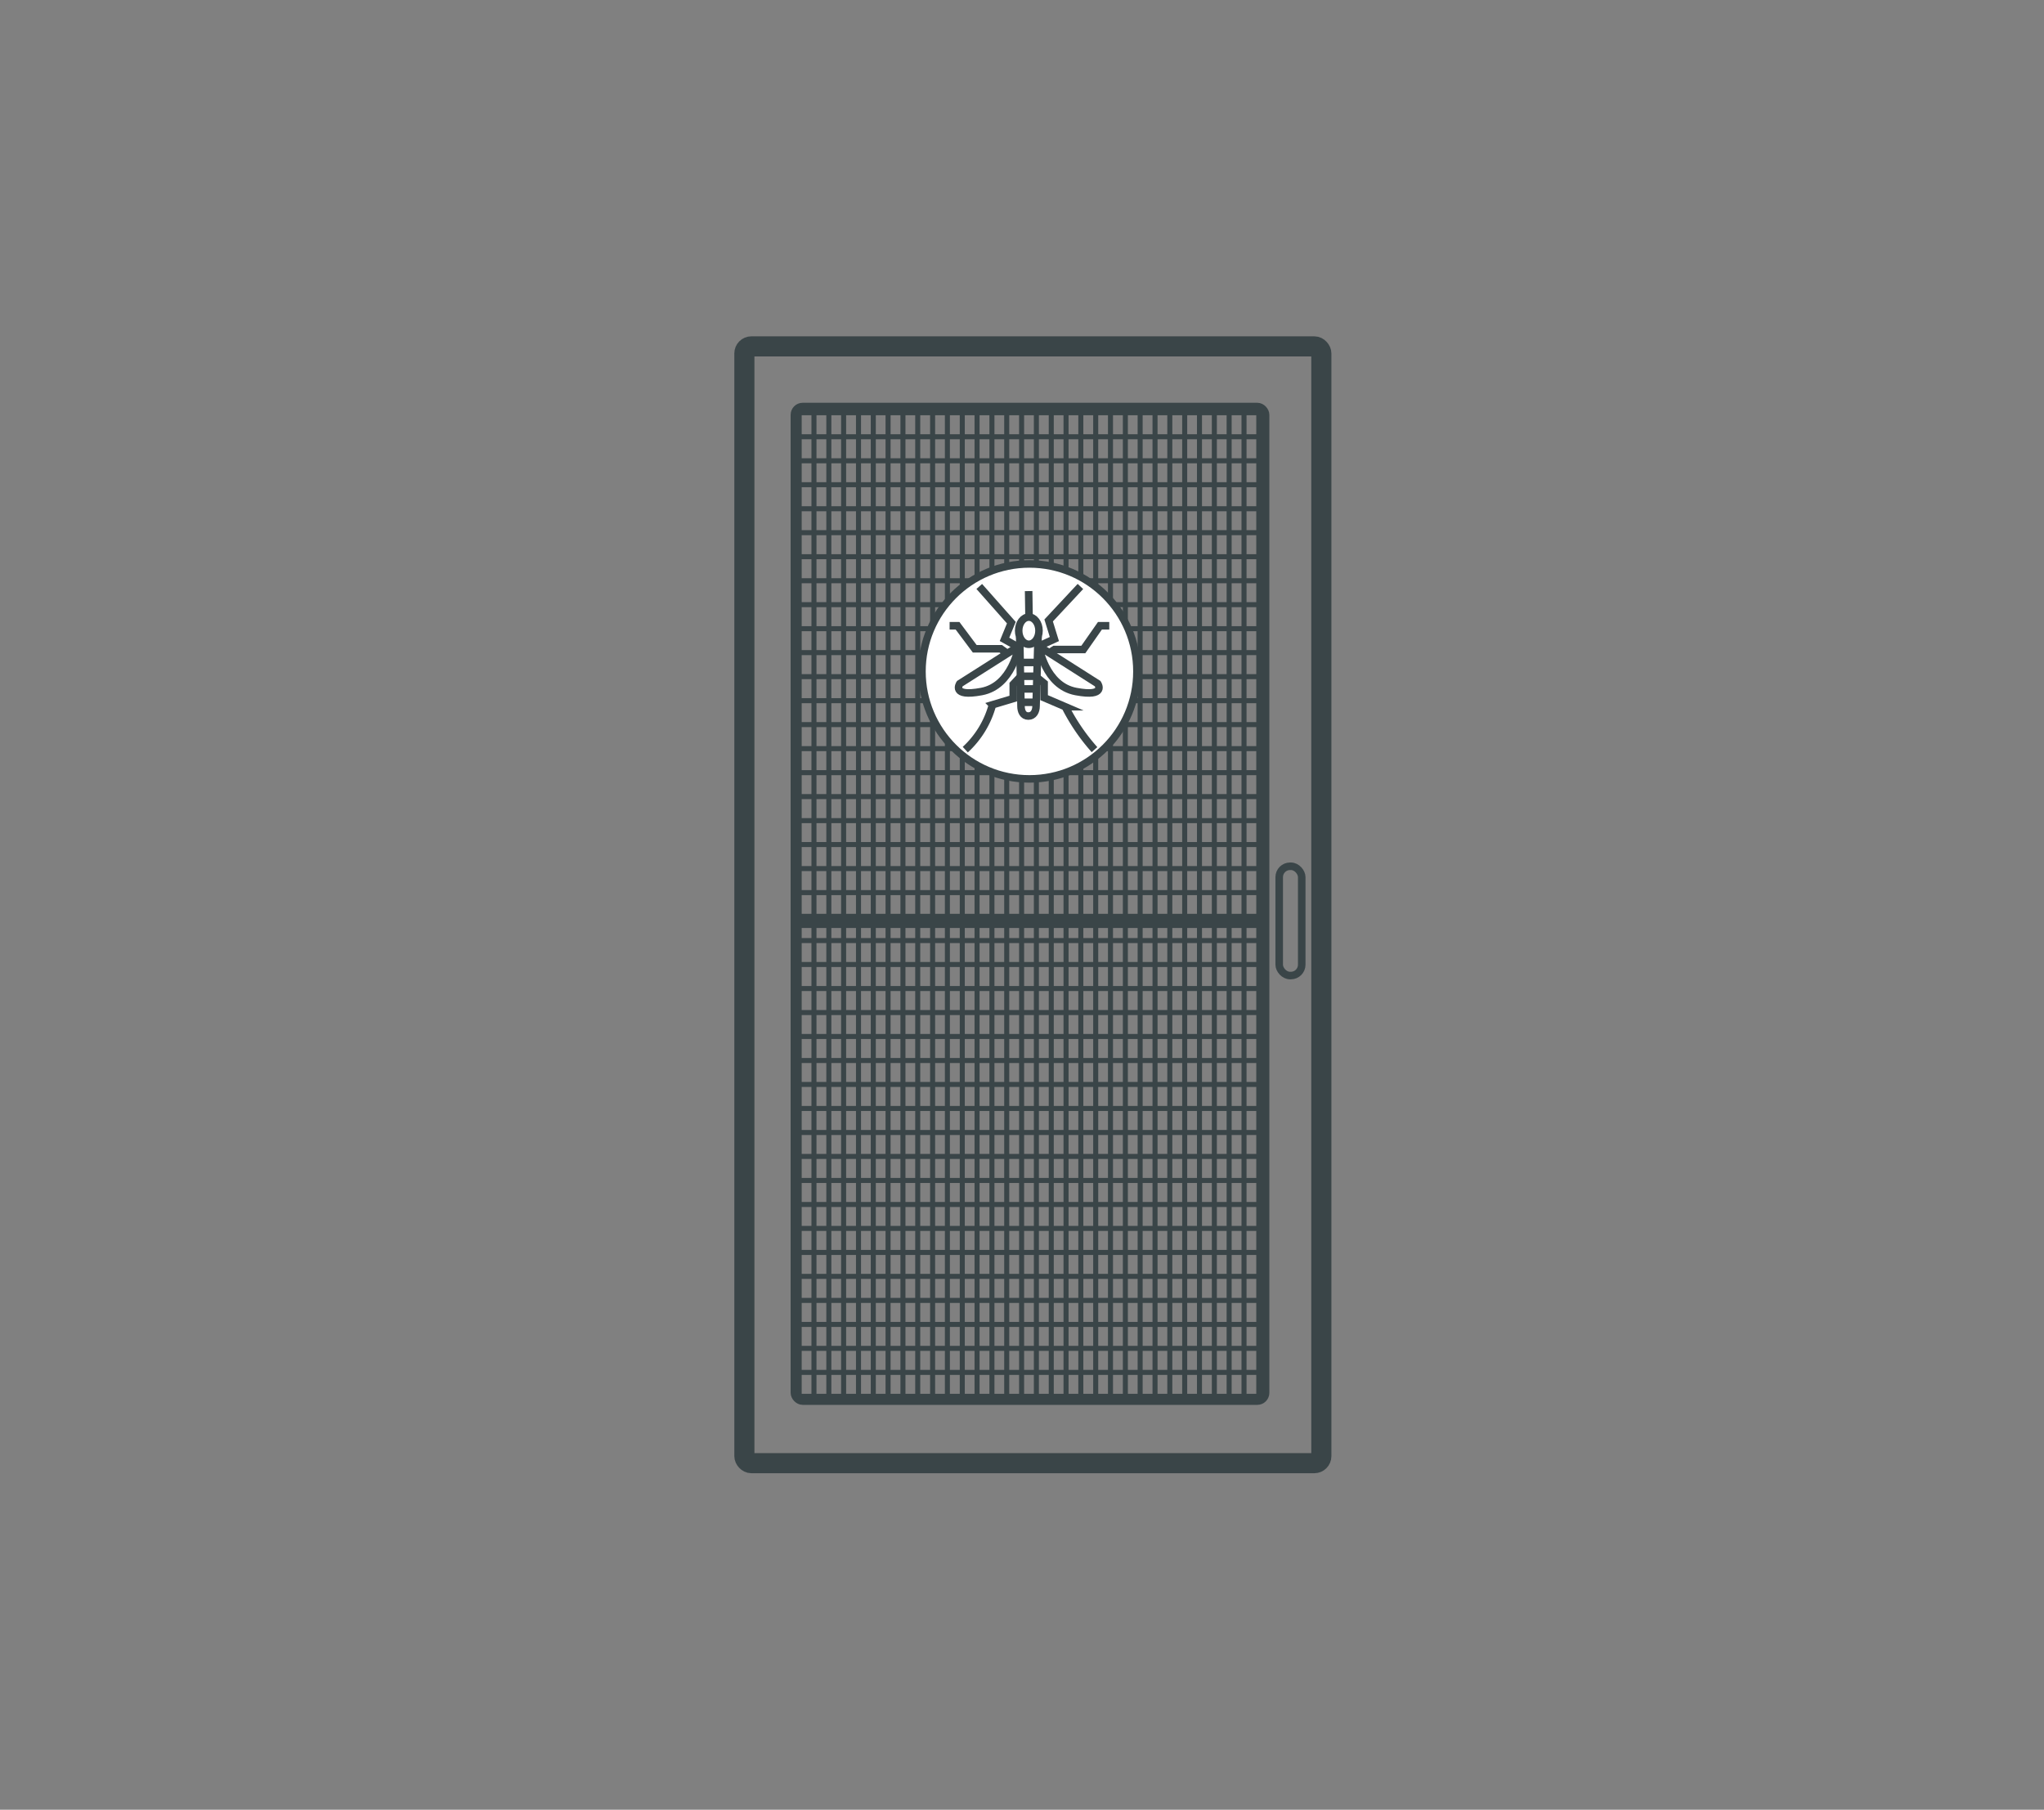 <svg id="Warstwa_1" data-name="Warstwa 1" xmlns="http://www.w3.org/2000/svg" viewBox="0 0 203.28 180"><rect x="0" y="0" width="203.28" height="180" fill="#808080" stroke="none"/><defs><style>.cls-1{fill:#3a4548;}.cls-2,.cls-3,.cls-4,.cls-5,.cls-6{fill:none;}.cls-2,.cls-3,.cls-4,.cls-6,.cls-7{stroke:#3a4548;stroke-miterlimit:10;}.cls-2{stroke-width:2px;}.cls-4,.cls-7{stroke-width:0.75px;}.cls-6{stroke-width:0.5px;}.cls-7{fill:#fff;}</style></defs><title>menu_co.uk okno</title><rect class="cls-1" x="78.93" y="90.89" width="46.81" height="1.41"/><rect class="cls-2" x="74.03" y="34.45" width="57.38" height="111.08" rx="0.7"/><rect class="cls-3" x="79.13" y="40.56" width="46.61" height="98.67" rx="0.7"/><rect class="cls-4" x="127.22" y="86.16" width="2.24" height="10.87" rx="1.08"/><rect class="cls-5" x="70.29" y="30.82" width="64.75" height="118.24"/><rect class="cls-6" x="79.48" y="41.05" width="45.71" height="97.83"/><line class="cls-6" x1="79.48" y1="136.5" x2="125.19" y2="136.5"/><line class="cls-6" x1="79.48" y1="134.11" x2="125.19" y2="134.11"/><line class="cls-6" x1="79.48" y1="131.73" x2="125.19" y2="131.73"/><line class="cls-6" x1="79.48" y1="129.34" x2="125.19" y2="129.34"/><line class="cls-6" x1="79.48" y1="126.95" x2="125.19" y2="126.95"/><line class="cls-6" x1="79.48" y1="124.57" x2="125.19" y2="124.57"/><line class="cls-6" x1="79.48" y1="122.18" x2="125.19" y2="122.18"/><line class="cls-6" x1="79.48" y1="119.8" x2="125.19" y2="119.8"/><line class="cls-6" x1="79.48" y1="117.41" x2="125.19" y2="117.41"/><line class="cls-6" x1="79.48" y1="115.02" x2="125.19" y2="115.02"/><line class="cls-6" x1="79.48" y1="112.64" x2="125.19" y2="112.64"/><line class="cls-6" x1="79.48" y1="110.25" x2="125.19" y2="110.25"/><line class="cls-6" x1="79.48" y1="107.86" x2="125.19" y2="107.86"/><line class="cls-6" x1="79.48" y1="105.48" x2="125.19" y2="105.48"/><line class="cls-6" x1="79.48" y1="103.09" x2="125.19" y2="103.09"/><line class="cls-6" x1="79.48" y1="100.71" x2="125.19" y2="100.71"/><line class="cls-6" x1="79.48" y1="98.32" x2="125.19" y2="98.32"/><line class="cls-6" x1="79.48" y1="95.93" x2="125.19" y2="95.93"/><line class="cls-6" x1="79.48" y1="93.55" x2="125.19" y2="93.55"/><line class="cls-6" x1="79.48" y1="91.16" x2="125.19" y2="91.16"/><line class="cls-6" x1="79.48" y1="88.78" x2="125.19" y2="88.78"/><line class="cls-6" x1="79.48" y1="86.39" x2="125.19" y2="86.39"/><line class="cls-6" x1="79.48" y1="84" x2="125.19" y2="84"/><line class="cls-6" x1="79.48" y1="81.62" x2="125.19" y2="81.62"/><line class="cls-6" x1="79.48" y1="79.23" x2="125.19" y2="79.23"/><line class="cls-6" x1="79.48" y1="76.85" x2="125.19" y2="76.85"/><line class="cls-6" x1="79.48" y1="74.46" x2="125.19" y2="74.46"/><line class="cls-6" x1="79.48" y1="72.07" x2="125.19" y2="72.07"/><line class="cls-6" x1="79.48" y1="69.69" x2="125.19" y2="69.69"/><line class="cls-6" x1="79.48" y1="67.3" x2="125.19" y2="67.3"/><line class="cls-6" x1="79.48" y1="64.91" x2="125.19" y2="64.91"/><line class="cls-6" x1="79.48" y1="62.53" x2="125.19" y2="62.53"/><line class="cls-6" x1="79.48" y1="60.14" x2="125.19" y2="60.14"/><line class="cls-6" x1="79.48" y1="57.76" x2="125.19" y2="57.76"/><line class="cls-6" x1="79.48" y1="55.37" x2="125.19" y2="55.37"/><line class="cls-6" x1="79.48" y1="52.98" x2="125.19" y2="52.98"/><line class="cls-6" x1="79.48" y1="50.6" x2="125.19" y2="50.6"/><line class="cls-6" x1="79.48" y1="48.21" x2="125.19" y2="48.21"/><line class="cls-6" x1="79.48" y1="45.83" x2="125.19" y2="45.83"/><line class="cls-6" x1="79.48" y1="43.44" x2="125.19" y2="43.44"/><line class="cls-6" x1="123.72" y1="41.05" x2="123.72" y2="138.88"/><line class="cls-6" x1="122.24" y1="41.05" x2="122.24" y2="138.88"/><line class="cls-6" x1="120.77" y1="41.05" x2="120.77" y2="138.88"/><line class="cls-6" x1="119.29" y1="41.05" x2="119.29" y2="138.88"/><line class="cls-6" x1="117.82" y1="41.05" x2="117.82" y2="138.88"/><line class="cls-6" x1="116.34" y1="41.05" x2="116.34" y2="138.88"/><line class="cls-6" x1="114.87" y1="41.05" x2="114.87" y2="138.88"/><line class="cls-6" x1="113.39" y1="41.05" x2="113.39" y2="138.88"/><line class="cls-6" x1="111.92" y1="41.05" x2="111.92" y2="138.88"/><line class="cls-6" x1="110.44" y1="41.05" x2="110.44" y2="138.88"/><line class="cls-6" x1="108.97" y1="41.05" x2="108.97" y2="138.88"/><line class="cls-6" x1="107.49" y1="41.05" x2="107.49" y2="138.88"/><line class="cls-6" x1="106.02" y1="41.05" x2="106.02" y2="138.88"/><line class="cls-6" x1="104.55" y1="41.05" x2="104.55" y2="138.88"/><line class="cls-6" x1="103.07" y1="41.05" x2="103.07" y2="138.88"/><line class="cls-6" x1="101.6" y1="41.05" x2="101.6" y2="138.88"/><line class="cls-6" x1="100.12" y1="41.05" x2="100.12" y2="138.88"/><line class="cls-6" x1="98.65" y1="41.05" x2="98.65" y2="138.88"/><line class="cls-6" x1="97.17" y1="41.05" x2="97.17" y2="138.88"/><line class="cls-6" x1="95.7" y1="41.05" x2="95.7" y2="138.88"/><line class="cls-6" x1="94.22" y1="41.05" x2="94.22" y2="138.88"/><line class="cls-6" x1="92.75" y1="41.05" x2="92.75" y2="138.88"/><line class="cls-6" x1="91.27" y1="41.05" x2="91.27" y2="138.88"/><line class="cls-6" x1="89.8" y1="41.05" x2="89.8" y2="138.88"/><line class="cls-6" x1="88.32" y1="41.05" x2="88.32" y2="138.88"/><line class="cls-6" x1="86.85" y1="41.05" x2="86.85" y2="138.88"/><line class="cls-6" x1="85.38" y1="41.05" x2="85.38" y2="138.88"/><line class="cls-6" x1="83.9" y1="41.05" x2="83.9" y2="138.88"/><line class="cls-6" x1="82.43" y1="41.05" x2="82.43" y2="138.88"/><line class="cls-6" x1="80.95" y1="41.05" x2="80.95" y2="138.88"/><circle class="cls-7" cx="102.38" cy="66.78" r="10.69"/><polyline class="cls-4" points="97.39 58.33 100.58 61.93 99.9 63.59 101.22 64.33"/><polyline class="cls-4" points="107.45 58.33 104.29 61.71 104.86 63.56 103.43 64.21"/><line class="cls-4" x1="102.34" y1="61.42" x2="102.3" y2="58.79"/><polyline class="cls-4" points="94.44 62.24 95.23 62.24 96.94 64.53 99.53 64.53 100.21 65.02"/><polyline class="cls-4" points="110.32 62.24 109.39 62.24 107.74 64.6 104.87 64.6 104.22 65.02"/><path class="cls-4" d="M101.65,67.12l-.88.94v1.42l-2.07.62A9.35,9.35,0,0,1,96,74.56"/><path class="cls-4" d="M103,67.28l.84.68v1.43l2.1.9a20.09,20.09,0,0,0,2.91,4.27"/><path class="cls-4" d="M101.31,64.28,95.45,68s-.9,1.36,2.17.78S101.31,64.28,101.31,64.28Z"/><path class="cls-4" d="M103.32,64.28,109.17,68s.91,1.36-2.17.78S103.32,64.28,103.32,64.28Z"/><ellipse class="cls-4" cx="102.32" cy="62.73" rx="1.01" ry="1.35"/><path class="cls-4" d="M103.24,63.3l-.2,6.92c0,.52-.24,1-.77,1s-.73-.49-.73-1l-.13-6.86"/><line class="cls-4" x1="101.33" y1="65.89" x2="103.28" y2="65.89"/><line class="cls-4" x1="101.31" y1="67.26" x2="103.26" y2="67.26"/><line class="cls-4" x1="101.33" y1="68.52" x2="103.28" y2="68.52"/><line class="cls-4" x1="101.29" y1="69.85" x2="103.24" y2="69.85"/></svg>